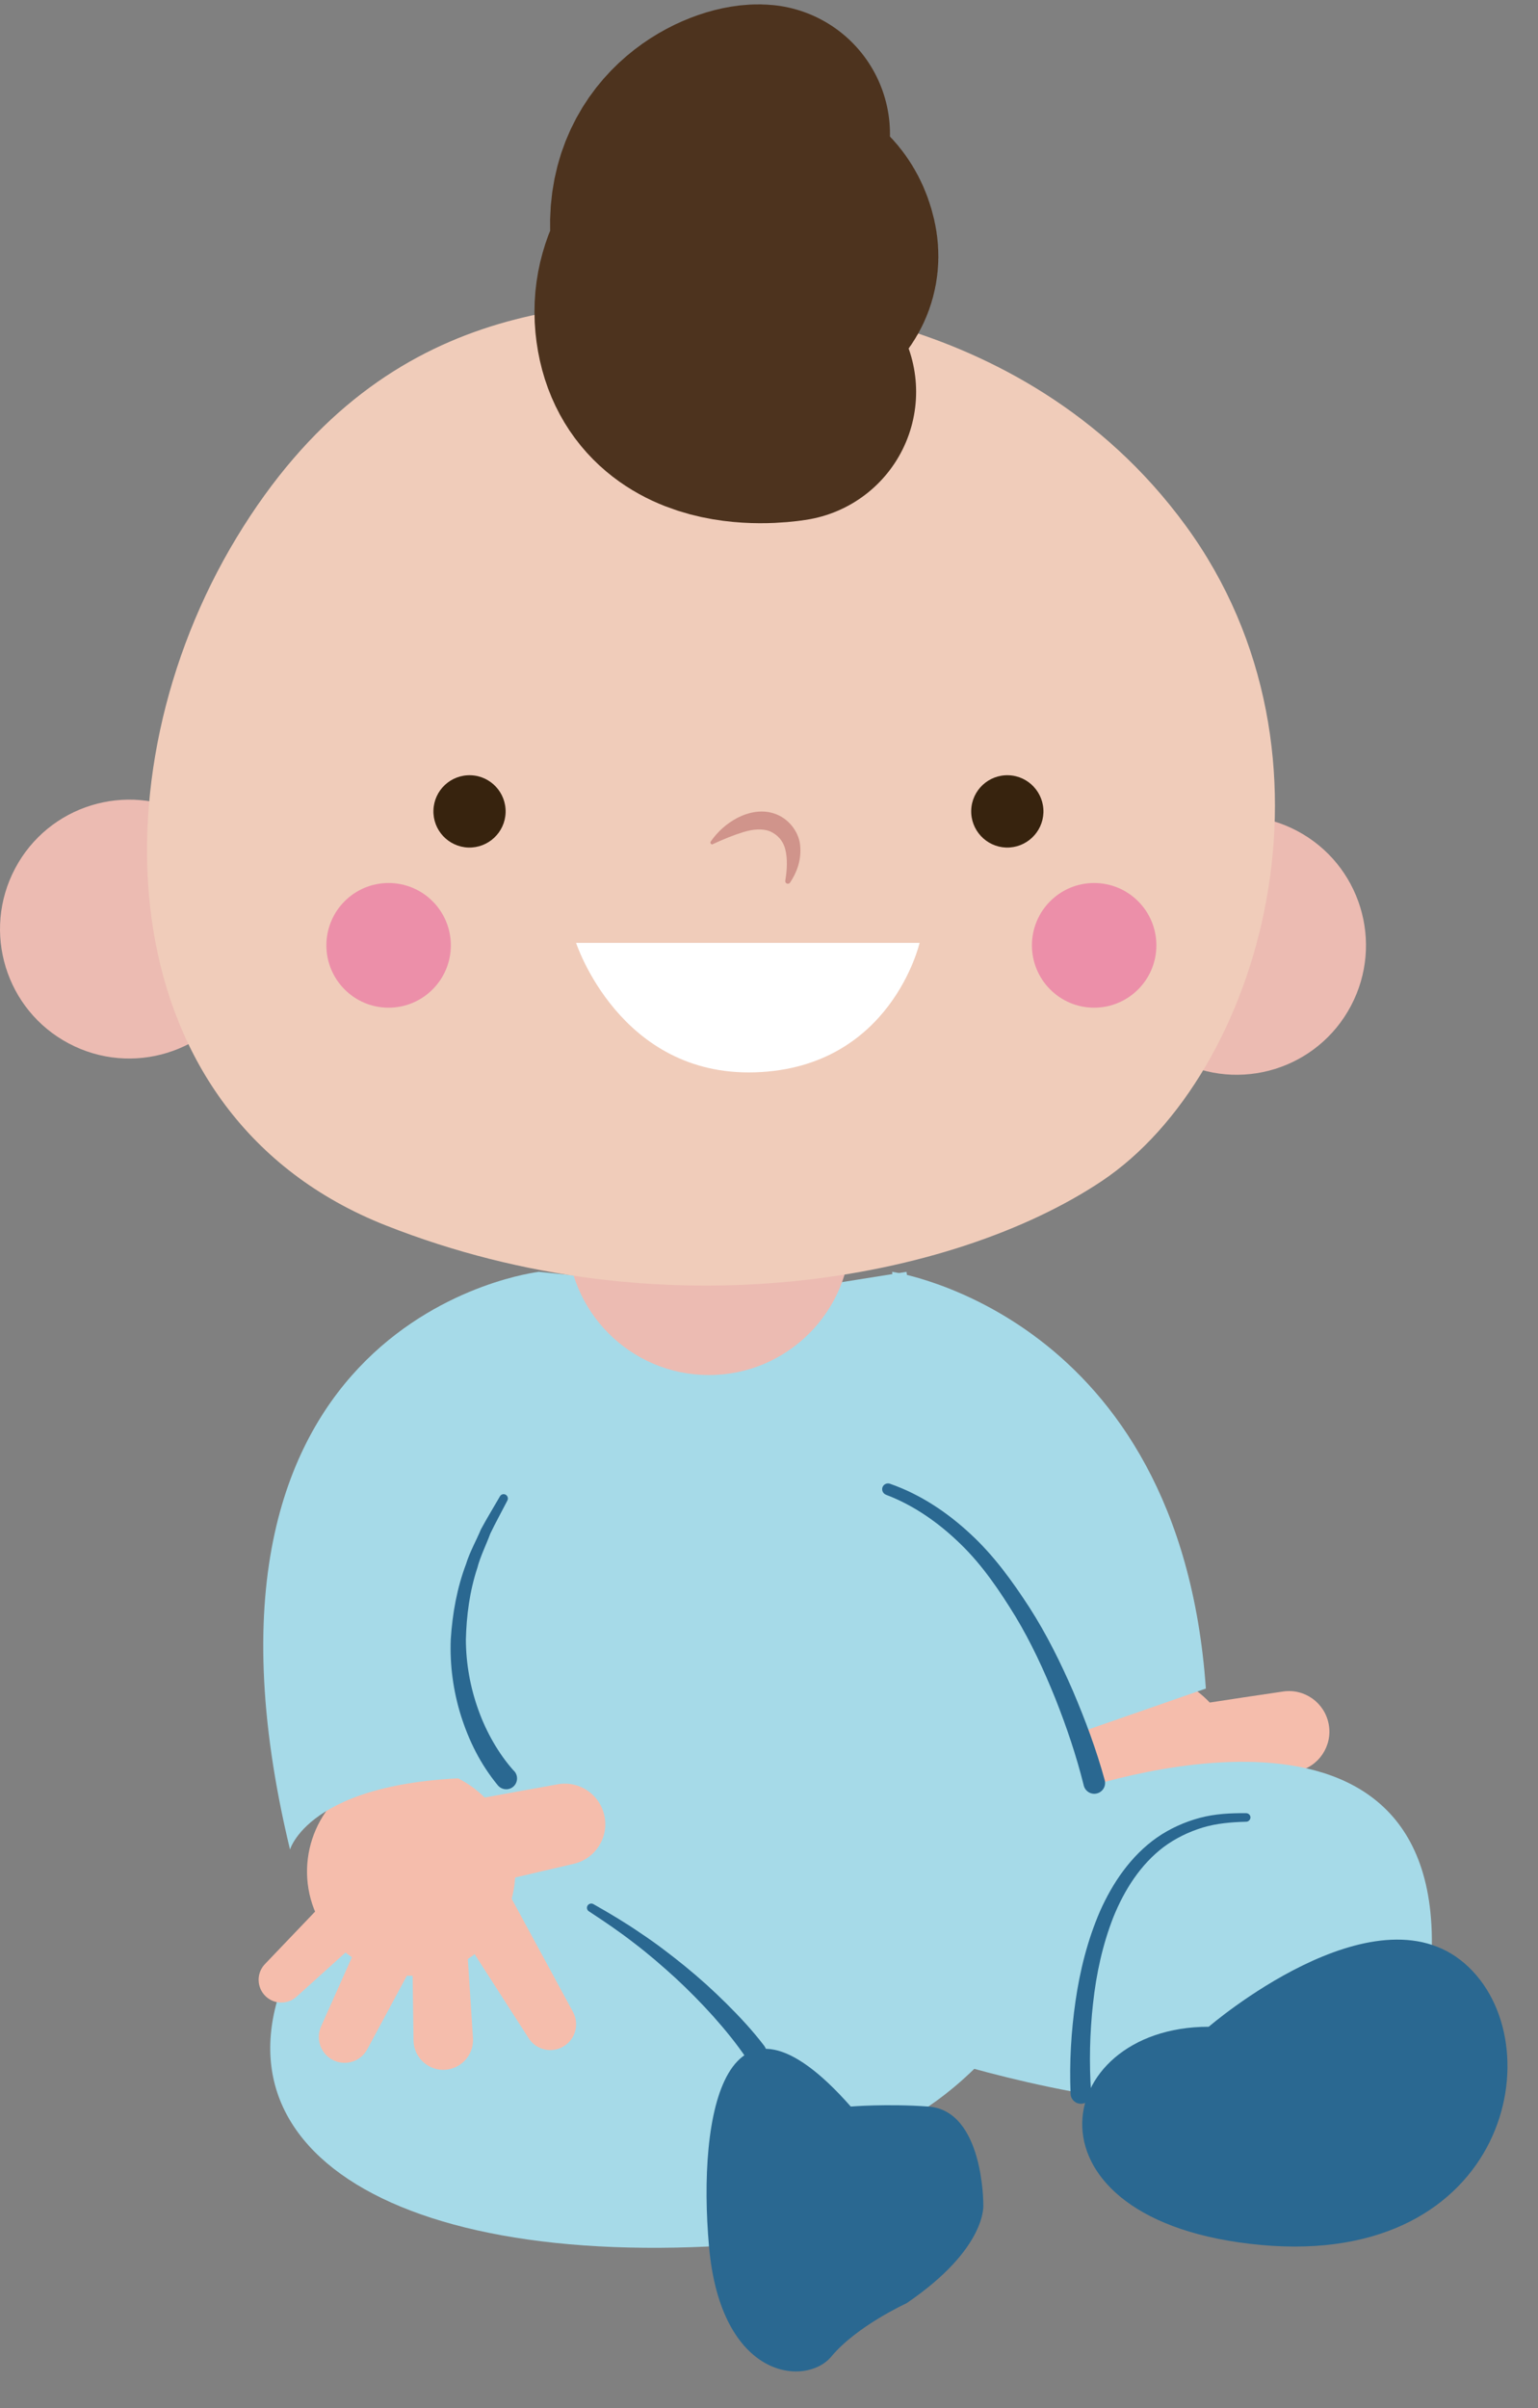 <?xml version="1.0" encoding="UTF-8"?> <svg xmlns="http://www.w3.org/2000/svg" width="23" height="36" viewBox="0 0 23 36" fill="none"><rect x="0" y="0" width="23" height="36" fill="#808080" stroke="none"/><path d="M17.621 27.936C16.842 28.303 15.915 27.968 15.548 27.189C15.182 26.409 15.516 25.48 16.295 25.113C17.074 24.747 18.002 25.081 18.368 25.861C18.734 26.641 18.4 27.57 17.621 27.936Z" fill="#F5BDAC"></path><path d="M17.16 25.607C17.328 25.566 18.474 25.393 19.189 25.288C19.51 25.241 19.811 25.457 19.87 25.777C19.931 26.102 19.719 26.416 19.395 26.482L17.73 26.819L17.16 25.607Z" fill="#F5BDAC"></path><path d="M18.02 26.129L19.314 28.697C19.405 28.877 19.341 29.097 19.168 29.201C18.986 29.311 18.749 29.253 18.639 29.07L17.246 26.755L18.019 26.129H18.02Z" fill="#F5BDAC"></path><path d="M17.661 26.673L16.223 29.162C16.122 29.337 15.903 29.404 15.722 29.317C15.53 29.224 15.45 28.993 15.542 28.801L16.715 26.367L17.661 26.673Z" fill="#F5BDAC"></path><path d="M17.117 26.708L15.188 28.345C15.053 28.46 14.851 28.45 14.726 28.324C14.595 28.19 14.597 27.975 14.73 27.843L16.424 26.174L17.117 26.708Z" fill="#F5BDAC"></path><path d="M17.73 26.819L17.806 29.042C17.814 29.278 17.637 29.479 17.403 29.501C17.14 29.525 16.913 29.315 16.918 29.05L16.958 26.524L17.73 26.819V26.819Z" fill="#F5BDAC"></path><path d="M13.343 19.014C13.343 19.014 17.641 19.637 18.033 25.244L13.946 26.666L13.342 19.014H13.343Z" fill="#A6DAE8"></path><path d="M11.413 19.355L13.556 19.014L14.136 22.778C14.136 22.778 17.96 25.664 15.584 29.625C13.209 33.586 9.399 31.972 9.399 31.972C9.399 31.972 1.346 21.461 8.058 19.014L11.413 19.355Z" fill="#A6DAE8"></path><path d="M10.602 20.557C11.773 20.557 12.723 19.606 12.723 18.433V17.595H8.481V18.433C8.481 19.606 9.43 20.557 10.601 20.557H10.602Z" fill="#ECBBB2"></path><path d="M3.641 14.795C4.139 13.85 3.78 12.679 2.836 12.18C1.893 11.68 0.724 12.04 0.225 12.985C-0.274 13.93 0.085 15.101 1.029 15.6C1.973 16.1 3.142 15.739 3.641 14.795Z" fill="#ECBBB2"></path><path d="M20.203 15.037C20.702 14.093 20.342 12.922 19.398 12.422C18.455 11.923 17.286 12.283 16.787 13.228C16.288 14.173 16.648 15.343 17.591 15.843C18.535 16.343 19.704 15.982 20.203 15.037Z" fill="#ECBBB2"></path><path d="M11.013 4.501C8.696 4.473 5.701 4.468 3.539 8.035C1.377 11.602 1.633 16.685 5.767 18.319C9.9 19.952 14.254 19.142 16.478 17.656C18.855 16.067 20.245 11.297 17.732 7.859C15.219 4.42 11.013 4.501 11.013 4.501Z" fill="#F0CCBA"></path><path d="M15.858 26.845C15.858 26.845 21.446 24.755 21.413 29.07C21.379 33.385 13.556 30.621 13.556 30.621L15.858 26.845Z" fill="#A6DAE8"></path><path d="M18.076 30.3C18.076 30.3 20.538 28.176 21.901 29.352C23.265 30.527 22.551 33.903 18.855 33.562C15.16 33.221 15.69 30.3 18.076 30.3Z" fill="#2A6891"></path><path d="M11.296 30.679C11.296 30.679 6.902 25.597 4.782 28.631C2.66 31.664 5.25 33.837 10.603 33.585L11.296 30.679Z" fill="#A6DAE8"></path><path d="M6.853 29.37C6.086 29.759 5.149 29.452 4.76 28.684C4.371 27.916 4.678 26.977 5.445 26.588C6.212 26.198 7.149 26.506 7.538 27.273C7.927 28.041 7.62 28.98 6.853 29.37Z" fill="#F5BDAC"></path><path d="M6.324 27.055C6.489 27.008 7.63 26.803 8.342 26.675C8.662 26.618 8.969 26.825 9.038 27.144C9.108 27.467 8.906 27.787 8.584 27.863L6.929 28.25L6.324 27.056V27.055Z" fill="#F5BDAC"></path><path d="M7.199 27.551L8.569 30.079C8.665 30.257 8.608 30.479 8.438 30.587C8.259 30.703 8.021 30.651 7.906 30.472L6.445 28.2L7.199 27.551Z" fill="#F5BDAC"></path><path d="M6.856 28.105L5.492 30.637C5.396 30.815 5.181 30.888 4.996 30.806C4.802 30.719 4.714 30.491 4.801 30.296L5.901 27.828L6.856 28.105Z" fill="#F5BDAC"></path><path d="M6.314 28.157L4.434 29.851C4.302 29.97 4.1 29.967 3.972 29.844C3.837 29.714 3.832 29.498 3.962 29.363L5.605 27.644L6.314 28.157H6.314Z" fill="#F5BDAC"></path><path d="M6.929 28.25L7.073 30.47C7.088 30.705 6.917 30.912 6.682 30.941C6.42 30.973 6.188 30.769 6.184 30.505L6.149 27.979L6.929 28.25Z" fill="#F5BDAC"></path><path d="M8.059 19.014C8.059 19.014 2.411 19.659 4.337 27.651C4.337 27.651 4.659 26.503 7.562 26.58C7.562 26.58 5.75 25.012 7.744 22.068L8.059 19.014V19.014Z" fill="#A6DAE8"></path><path d="M16.52 26.611C16.393 26.151 16.23 25.714 16.046 25.282C15.859 24.852 15.65 24.43 15.396 24.034C15.14 23.64 14.862 23.254 14.512 22.932C14.165 22.609 13.762 22.34 13.309 22.182C13.263 22.166 13.213 22.19 13.197 22.235C13.182 22.28 13.205 22.329 13.249 22.346L13.253 22.348C13.672 22.507 14.043 22.77 14.365 23.084C14.69 23.398 14.947 23.778 15.184 24.164C15.419 24.553 15.611 24.969 15.782 25.393C15.95 25.815 16.098 26.254 16.206 26.689L16.207 26.694C16.229 26.781 16.317 26.834 16.403 26.812C16.49 26.791 16.543 26.703 16.521 26.616C16.521 26.615 16.521 26.613 16.521 26.612L16.52 26.611Z" fill="#2A6891"></path><path d="M16.317 31.279C16.286 30.844 16.297 30.39 16.346 29.95C16.394 29.508 16.489 29.071 16.65 28.661C16.814 28.255 17.056 27.874 17.403 27.612C17.577 27.483 17.774 27.387 17.982 27.323C18.192 27.259 18.413 27.241 18.633 27.235H18.637C18.672 27.234 18.7 27.204 18.7 27.169C18.699 27.135 18.671 27.108 18.636 27.107C18.405 27.105 18.17 27.116 17.942 27.177C17.715 27.238 17.497 27.336 17.302 27.471C16.911 27.745 16.637 28.151 16.449 28.575C16.264 29.004 16.15 29.458 16.084 29.916C16.018 30.375 15.991 30.832 16.01 31.302C16.013 31.388 16.085 31.454 16.17 31.451C16.256 31.448 16.322 31.376 16.319 31.29C16.319 31.289 16.319 31.287 16.319 31.286V31.278L16.317 31.279Z" fill="#2A6891"></path><path d="M7.68 26.469C7.459 26.222 7.272 25.896 7.154 25.564C7.033 25.229 6.968 24.871 6.967 24.511C6.976 24.152 7.023 23.789 7.138 23.441C7.184 23.264 7.269 23.1 7.332 22.928C7.411 22.763 7.501 22.602 7.585 22.438L7.588 22.432C7.604 22.401 7.592 22.361 7.56 22.345C7.53 22.329 7.492 22.341 7.476 22.371C7.382 22.534 7.283 22.695 7.193 22.862C7.12 23.036 7.025 23.202 6.969 23.384C6.834 23.741 6.766 24.122 6.741 24.506C6.725 24.892 6.778 25.281 6.894 25.652C7.013 26.025 7.182 26.371 7.445 26.691C7.502 26.759 7.604 26.77 7.673 26.713C7.742 26.656 7.752 26.554 7.696 26.485C7.694 26.483 7.692 26.482 7.691 26.48L7.681 26.469H7.68Z" fill="#2A6891"></path><path d="M11.43 30.587C11.252 30.354 11.065 30.154 10.866 29.956C10.668 29.759 10.461 29.572 10.246 29.397C10.03 29.222 9.81 29.053 9.579 28.9C9.351 28.743 9.113 28.602 8.873 28.466C8.843 28.449 8.804 28.46 8.786 28.49C8.769 28.52 8.779 28.557 8.807 28.575H8.808C9.036 28.725 9.262 28.877 9.476 29.044C9.693 29.208 9.898 29.386 10.098 29.568C10.297 29.752 10.487 29.945 10.667 30.145C10.845 30.345 11.019 30.558 11.162 30.771L11.166 30.776C11.217 30.851 11.318 30.87 11.391 30.82C11.466 30.77 11.485 30.669 11.435 30.595C11.434 30.592 11.431 30.589 11.43 30.587V30.587Z" fill="#2A6891"></path><path d="M14.705 32.955C14.705 32.955 14.774 33.606 13.556 34.434C13.556 34.434 12.81 34.775 12.432 35.231C12.053 35.685 10.78 35.582 10.603 33.586C10.425 31.59 10.851 29.369 12.723 31.493C12.723 31.493 13.258 31.448 13.883 31.493C14.711 31.552 14.705 32.955 14.705 32.955Z" fill="#2A6891"></path><path d="M15.604 12.149C15.613 11.85 15.38 11.6 15.082 11.59C14.784 11.58 14.534 11.814 14.524 12.112C14.514 12.41 14.748 12.66 15.045 12.671C15.344 12.68 15.593 12.446 15.604 12.149Z" fill="#37230E"></path><path d="M7.561 12.149C7.571 11.85 7.337 11.6 7.04 11.59C6.741 11.58 6.492 11.814 6.482 12.112C6.471 12.41 6.705 12.66 7.003 12.671C7.301 12.68 7.551 12.446 7.561 12.149Z" fill="#37230E"></path><path d="M10.662 12.619C10.816 12.547 10.97 12.485 11.115 12.44C11.262 12.395 11.402 12.385 11.512 12.427C11.624 12.476 11.711 12.566 11.744 12.701C11.778 12.836 11.771 13.001 11.744 13.162V13.166C11.74 13.188 11.754 13.208 11.776 13.212C11.792 13.214 11.807 13.207 11.815 13.195C11.915 13.045 11.981 12.869 11.968 12.668C11.962 12.464 11.816 12.257 11.615 12.176C11.406 12.09 11.19 12.144 11.029 12.226C10.864 12.313 10.731 12.434 10.628 12.581C10.62 12.593 10.623 12.61 10.635 12.619C10.643 12.624 10.653 12.625 10.661 12.621H10.663L10.662 12.619Z" fill="#D0948B"></path><path d="M13.753 14.096H8.615C8.615 14.096 9.267 16.098 11.295 16.031C13.325 15.965 13.752 14.096 13.752 14.096H13.753Z" fill="white"></path><path d="M11.765 5.858C11.765 5.858 10.067 6.164 9.934 4.79C9.801 3.416 11.821 2.576 12.084 3.716C12.287 4.601 10.131 4.715 10.161 3.32C10.184 2.308 11.101 1.974 11.374 2.002" stroke="#4D331E" stroke-width="3.87" stroke-linecap="round" stroke-linejoin="round"></path><path d="M16.362 15.065C15.848 15.065 15.432 14.647 15.432 14.133C15.432 13.618 15.848 13.201 16.362 13.201C16.876 13.201 17.293 13.618 17.293 14.133C17.293 14.647 16.876 15.065 16.362 15.065Z" fill="#EC8FA9"></path><path d="M5.811 15.065C5.297 15.065 4.881 14.647 4.881 14.133C4.881 13.618 5.297 13.201 5.811 13.201C6.325 13.201 6.742 13.618 6.742 14.133C6.742 14.647 6.325 15.065 5.811 15.065Z" fill="#EC8FA9"></path></svg> 